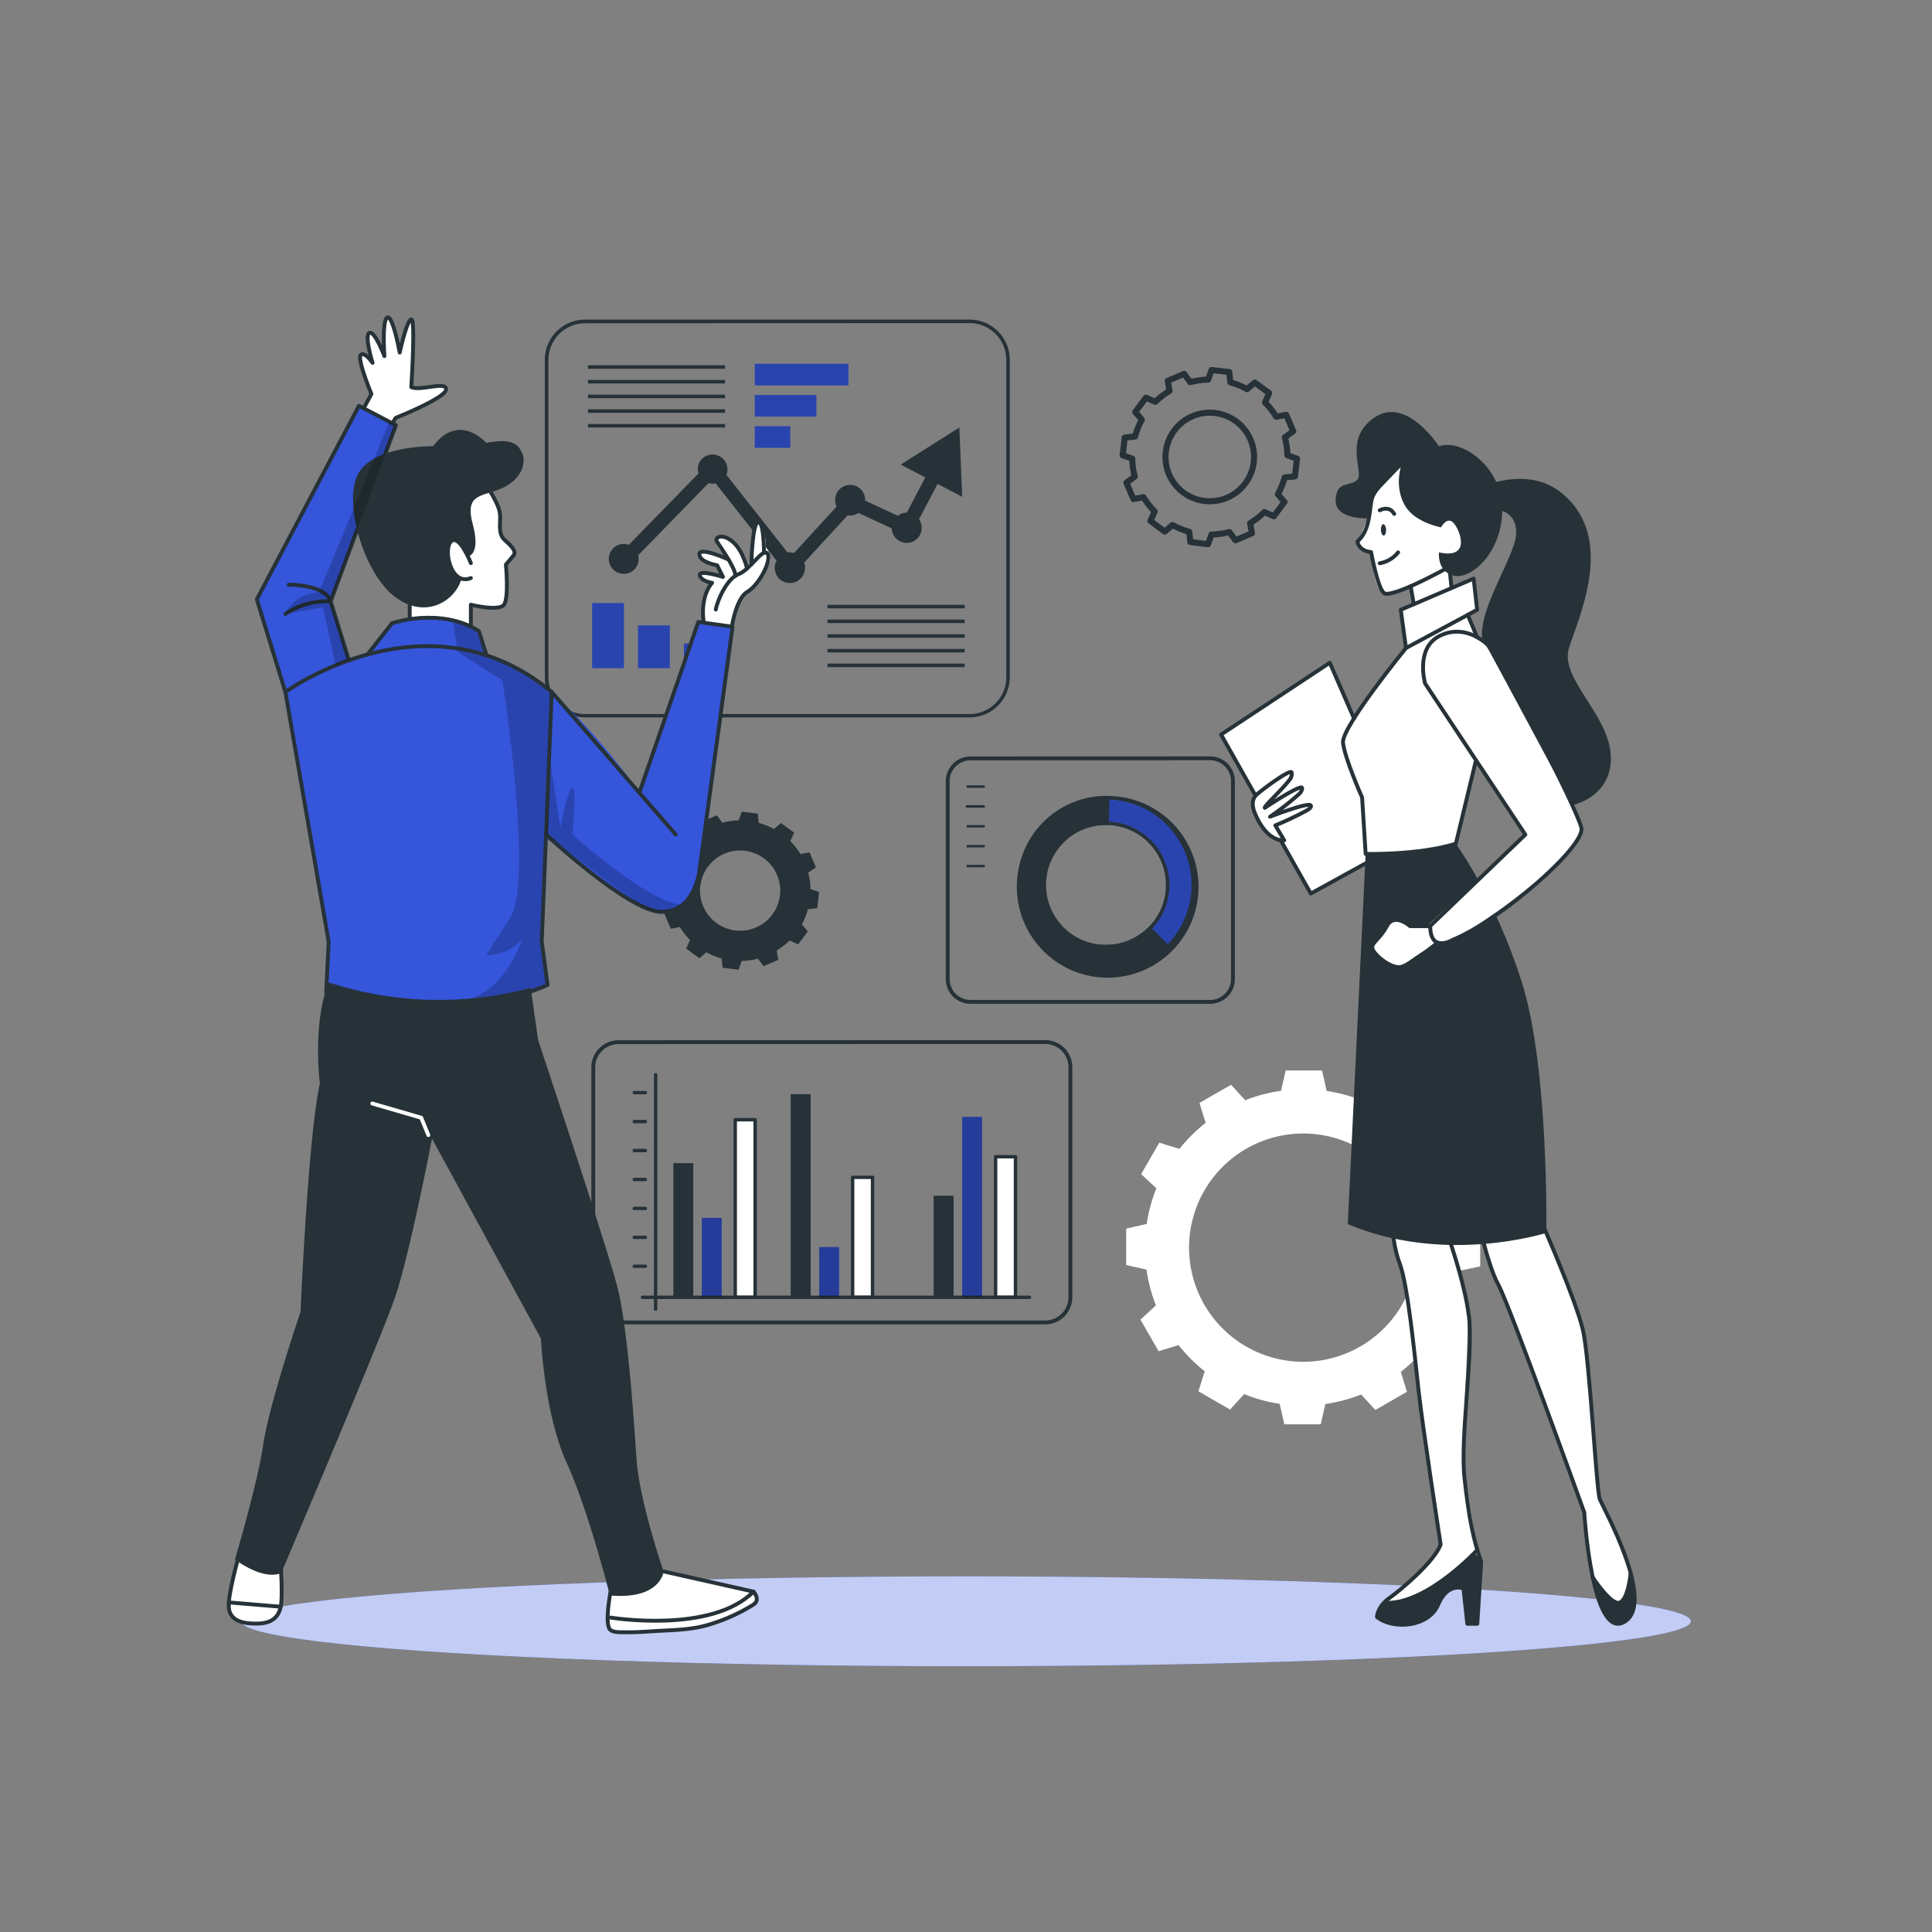 <svg viewBox="0 0 500 500" xmlns="http://www.w3.org/2000/svg"><rect x="0" y="0" width="500" height="500" fill="#808080" stroke="none"/><g id="freepik--Shadow--inject-36"><ellipse style="fill:#3555DB" ry="11.63" rx="187.6" cy="419.59" cx="250.01"></ellipse><ellipse style="fill:#fff;opacity:0.7" ry="11.63" rx="187.6" cy="419.59" cx="250.01"></ellipse></g><g id="freepik--Graphics--inject-36"><path style="fill:none;stroke:#263238;stroke-linejoin:round;stroke-width:1.571px" d="M291.08,113.24l-.54,4.58,2.48.88a20.29,20.29,0,0,0,.65,4.65l-2.15,1.56,1.81,4.25,2.61-.49a20.2,20.2,0,0,0,2.88,3.7l-1.09,2.44,3.7,2.76,2-1.7a19.74,19.74,0,0,0,4.35,1.76l.28,2.65,4.57.55.89-2.49a20.29,20.29,0,0,0,4.65-.65l1.57,2.14L324,138l-.47-2.6a20.23,20.23,0,0,0,3.69-2.88l2.44,1.09,2.76-3.7-1.71-2a19.47,19.47,0,0,0,1.76-4.34l2.65-.28.55-4.58-2.49-.89a19.67,19.67,0,0,0-.65-4.64l2.16-1.57-1.82-4.25-2.6.48a20.28,20.28,0,0,0-2.89-3.69l1.08-2.43L324.73,99l-2,1.71a20.52,20.52,0,0,0-4.32-1.76l-.28-2.65-4.58-.54-.89,2.48a20.14,20.14,0,0,0-4.64.66l-1.57-2.15-4.25,1.81.48,2.6A20.2,20.2,0,0,0,299,104l-2.43-1.08-2.77,3.7,1.71,2a19.83,19.83,0,0,0-1.76,4.35Zm10.63,3.67a11.46,11.46,0,1,1,10,12.73h0a11.46,11.46,0,0,1-10-12.73Z"></path><path style="fill:#263238" d="M171.61,225.94l-.49,4.15,2.25.8a18.19,18.19,0,0,0,.59,4.21l-2,1.42,1.64,3.85,2.36-.45a18.49,18.49,0,0,0,2.61,3.35l-1,2.21L181,248l1.81-1.55a17.71,17.71,0,0,0,3.94,1.6l.25,2.4,4.15.5.8-2.26a18,18,0,0,0,4.21-.59l1.42,1.95,3.84-1.65L201,246a18.49,18.49,0,0,0,3.35-2.61l2.21,1,2.5-3.34-1.55-1.83a17.92,17.92,0,0,0,1.6-3.93l2.4-.26.49-4.15-2.25-.8a18.19,18.19,0,0,0-.59-4.21l2-1.42-1.65-3.85-2.35.43a18.45,18.45,0,0,0-2.63-3.33l1-2.21L202.1,213l-1.82,1.55a17.81,17.81,0,0,0-3.92-1.59l-.25-2.4-4.15-.5-.8,2.26a18.11,18.11,0,0,0-4.21.59L185.53,211l-3.85,1.64.43,2.36a18.39,18.39,0,0,0-3.35,2.61l-2.21-1-2.5,3.35,1.55,1.82a18.2,18.2,0,0,0-1.6,3.94Zm9.63,3.32a10.38,10.38,0,1,1,9.08,11.54h0a10.39,10.39,0,0,1-9.08-11.54Z"></path><path style="fill:#fff" d="M383.08,327.75v-9.41l-5.25-1.19a40.53,40.53,0,0,0-2.44-9.26l4-3.69L374.67,296l-5.16,1.63a41.23,41.23,0,0,0-6.74-6.79l1.63-5.21-8.17-4.71-3.65,3.93a40.52,40.52,0,0,0-9.24-2.51l-1.2-5.3h-9.41l-1.2,5.26a40.15,40.15,0,0,0-9.26,2.44l-3.69-4-8.15,4.7,1.59,5.16a41.17,41.17,0,0,0-6.79,6.73l-5.2-1.61-4.7,8.14,3.94,3.67a40.57,40.57,0,0,0-2.51,9.23l-5.3,1.21v9.41l5.25,1.2a41.11,41.11,0,0,0,2.44,9.25l-4,3.7,4.71,8.17,5.15-1.59a40.79,40.79,0,0,0,6.76,6.76l-1.61,5.21,8.18,4.71,3.65-4a40.27,40.27,0,0,0,9.19,2.52l1.2,5.3h9.42l1.19-5.25a41.17,41.17,0,0,0,9.27-2.46l3.69,4,8.17-4.71-1.59-5.15a40.79,40.79,0,0,0,6.79-6.73l5.2,1.61,4.71-8.18-3.95-3.66a41.06,41.06,0,0,0,2.52-9.24Zm-16.27-4.86a29.54,29.54,0,1,1-29.54-29.54h0a29.54,29.54,0,0,1,29.54,29.54Z"></path><rect style="fill:#3555DB" height="5.59" width="24.24" y="94.15" x="195.34"></rect><rect style="fill:#3555DB" height="5.59" width="15.93" y="102.23" x="195.34"></rect><rect style="fill:#3555DB" height="5.59" width="9.17" y="110.31" x="195.34"></rect><rect style="opacity:0.2;isolation:isolate" height="5.59" width="24.24" y="94.15" x="195.34"></rect><rect style="opacity:0.2;isolation:isolate" height="5.59" width="15.93" y="102.23" x="195.34"></rect><rect style="opacity:0.2;isolation:isolate" height="5.59" width="9.17" y="110.31" x="195.34"></rect><rect style="fill:#3555DB" height="16.84" width="8.22" y="156.07" x="153.25"></rect><rect style="fill:#3555DB" height="11.06" width="8.22" y="161.86" x="165.12"></rect><rect style="fill:#3555DB" height="6.37" width="8.22" y="166.55" x="177"></rect><rect style="opacity:0.2;isolation:isolate" height="16.84" width="8.22" y="156.07" x="153.25"></rect><rect style="opacity:0.2;isolation:isolate" height="11.06" width="8.22" y="161.86" x="165.12"></rect><rect style="opacity:0.2;isolation:isolate" height="6.37" width="8.22" y="166.55" x="177"></rect><path style="fill:#263238" d="M250.94,185.66H151.41A10.39,10.39,0,0,1,141,175.27V93.1a10.41,10.41,0,0,1,10.39-10.39h99.53A10.4,10.4,0,0,1,261.33,93.1v82.17A10.39,10.39,0,0,1,250.94,185.66Zm-99.53-102a9.5,9.5,0,0,0-9.48,9.48v82.17a9.5,9.5,0,0,0,9.48,9.48h99.53a9.5,9.5,0,0,0,9.48-9.48V93.1a9.5,9.5,0,0,0-9.48-9.48Z"></path><rect style="fill:#263238" height="0.91" width="35.49" y="156.53" x="214.17"></rect><rect style="fill:#263238" height="0.91" width="35.49" y="160.34" x="214.17"></rect><rect style="fill:#263238" height="0.91" width="35.49" y="164.14" x="214.17"></rect><rect style="fill:#263238" height="0.91" width="35.49" y="167.94" x="214.17"></rect><rect style="fill:#263238" height="0.91" width="35.49" y="171.74" x="214.17"></rect><rect style="fill:#263238" height="0.91" width="35.49" y="94.53" x="152.16"></rect><rect style="fill:#263238" height="0.91" width="35.49" y="98.33" x="152.16"></rect><rect style="fill:#263238" height="0.91" width="35.49" y="102.13" x="152.16"></rect><rect style="fill:#263238" height="0.91" width="35.49" y="105.93" x="152.16"></rect><rect style="fill:#263238" height="0.91" width="35.49" y="109.73" x="152.16"></rect><path style="fill:#263238" d="M242.65,125.23l6.36,3.34-.73-17.94-15.17,9.6,6.36,3.33-4.79,9.11h0a3.78,3.78,0,0,0-2.33.8l-8.45-3.91v-.05a3.88,3.88,0,0,0-7.75-.38h0a2.41,2.41,0,0,0,0,.38,4.05,4.05,0,0,0,.35,1.61l-11,12a3.7,3.7,0,0,0-1.09-.17,2.76,2.76,0,0,0-.57.06L188,122.9a3.87,3.87,0,0,0-7.08-3.11,3.71,3.71,0,0,0-.33,1.54,4.29,4.29,0,0,0,.2,1.17L162.74,141a3.87,3.87,0,1,0,2.31,5h0a4,4,0,0,0,.23-1.33,3.38,3.38,0,0,0-.13-.94L183.4,125a3.53,3.53,0,0,0,1.11.18,3.42,3.42,0,0,0,.71-.07l15.75,20a3.91,3.91,0,1,0,6.88,3.73,3.83,3.83,0,0,0,.47-1.65,2.54,2.54,0,0,0,0-.39,4,4,0,0,0-.2-1.19l11.26-12.26a3.57,3.57,0,0,0,.65.06,3.87,3.87,0,0,0,2.16-.66l8.6,4a3.87,3.87,0,1,0,7.73-.37,3.83,3.83,0,0,0-.69-2Z"></path><g id="freepik--chart-1--inject-2--inject-36"><path style="fill:none;stroke:#263238;stroke-linejoin:round" d="M251.17,196.27a5.91,5.91,0,0,0-5.9,5.91v51.21a5.9,5.9,0,0,0,5.9,5.9h62a5.91,5.91,0,0,0,5.91-5.9V202.15a5.91,5.91,0,0,0-5.91-5.9Z"></path><rect style="fill:#263238" height="0.63" width="4.71" y="203.25" x="250.16"></rect><rect style="fill:#263238" height="0.63" width="4.71" y="208.39" x="250.16"></rect><rect style="fill:#263238" height="0.63" width="4.71" y="213.53" x="250.16"></rect><rect style="fill:#263238" height="0.63" width="4.71" y="218.68" x="250.16"></rect><rect style="fill:#263238" height="0.63" width="4.71" y="208.39" x="249.98"></rect><rect style="fill:#263238" height="0.63" width="4.71" y="223.82" x="250.16"></rect></g><path style="fill:#3555DB" d="M285.76,251.64a22.59,22.59,0,1,0-22.12-23,22.58,22.58,0,0,0,22.12,23Zm.79-38.54a16,16,0,1,1-16.32,15.67A16,16,0,0,1,286.55,213.1Z"></path><path style="opacity:0.2;isolation:isolate" d="M285.76,251.64a22.59,22.59,0,1,0-22.12-23,22.58,22.58,0,0,0,22.12,23Zm.79-38.54a16,16,0,1,1-16.32,15.67A16,16,0,0,1,286.55,213.1Z"></path><path style="fill:#263238" d="M270,245.22a23,23,0,0,0,32.53.14.48.48,0,0,0,0-.64L297.84,240a.45.45,0,0,0-.32-.14.57.57,0,0,0-.33.13,15.36,15.36,0,0,1-11.28,4.51l-1.11,0a15.45,15.45,0,0,1-9.21-3.71c-.23-.21-.47-.42-.69-.64a15.79,15.79,0,0,1-1.75-20.27.41.41,0,0,0,.05-.09c.1-.14.21-.26.33-.4a15.47,15.47,0,0,1,13-5.86.45.45,0,0,0,.46-.44h0l.13-6.63a.46.46,0,0,0-.44-.47h0A23,23,0,0,0,270,245.22Z"></path><path style="fill:#263238" d="M286.69,206a23.51,23.51,0,1,1-.05,0Zm-.92,45.17a22.14,22.14,0,1,0-21.68-22.58h0A22.15,22.15,0,0,0,285.77,251.18Zm.79-38.54a16.42,16.42,0,1,1-16.75,16.08,16.42,16.42,0,0,1,16.75-16.08Zm-.65,31.91a15.51,15.51,0,1,0-15.19-15.82h0a15.51,15.51,0,0,0,15.19,15.81Z"></path><line style="fill:none;stroke:#263238;stroke-linecap:round;stroke-linejoin:round;stroke-width:0.879px" y2="338.79" x2="169.67" y1="278.13" x1="169.67"></line><rect style="fill:#263238" height="34.73" width="5.15" y="301.02" x="174.27"></rect><rect style="fill:#3555DB" height="20.55" width="5.15" y="315.19" x="181.63"></rect><rect style="fill:#fff;stroke:#263238;stroke-linejoin:round;stroke-width:0.879px" height="45.96" width="5.15" y="289.79" x="190.28"></rect><rect style="fill:#263238" height="52.58" width="5.15" y="283.16" x="204.64"></rect><rect style="fill:#3555DB" height="13.01" width="5.15" y="322.74" x="212.01"></rect><rect style="fill:#fff;stroke:#263238;stroke-linejoin:round;stroke-width:0.879px" height="31.05" width="5.15" y="304.7" x="220.66"></rect><rect style="fill:#263238" height="26.29" width="5.15" y="309.45" x="241.64"></rect><rect style="fill:#3555DB" height="46.69" width="5.15" y="289.05" x="249.01"></rect><rect style="fill:#fff;stroke:#263238;stroke-linejoin:round;stroke-width:0.879px" height="36.38" width="5.15" y="299.36" x="257.66"></rect><line style="fill:none;stroke:#263238;stroke-linecap:round;stroke-linejoin:round;stroke-width:0.879px" y2="327.71" x2="167.02" y1="327.71" x1="164.14"></line><line style="fill:none;stroke:#263238;stroke-linecap:round;stroke-linejoin:round;stroke-width:0.879px" y2="320.22" x2="167.02" y1="320.22" x1="164.14"></line><line style="fill:none;stroke:#263238;stroke-linecap:round;stroke-linejoin:round;stroke-width:0.879px" y2="312.74" x2="167.02" y1="312.74" x1="164.14"></line><line style="fill:none;stroke:#263238;stroke-linecap:round;stroke-linejoin:round;stroke-width:0.879px" y2="305.25" x2="167.02" y1="305.25" x1="164.14"></line><line style="fill:none;stroke:#263238;stroke-linecap:round;stroke-linejoin:round;stroke-width:0.879px" y2="297.76" x2="167.02" y1="297.76" x1="164.14"></line><line style="fill:none;stroke:#263238;stroke-linecap:round;stroke-linejoin:round;stroke-width:0.879px" y2="290.27" x2="167.02" y1="290.27" x1="164.14"></line><line style="fill:none;stroke:#263238;stroke-linecap:round;stroke-linejoin:round;stroke-width:0.879px" y2="282.78" x2="167.02" y1="282.78" x1="164.14"></line><line style="fill:none;stroke:#263238;stroke-linecap:round;stroke-linejoin:round;stroke-width:0.879px" y2="335.75" x2="266.42" y1="335.75" x1="166.26"></line><rect style="opacity:0.3" height="20.55" width="5.15" y="315.19" x="181.63"></rect><rect style="opacity:0.3" height="13.01" width="5.15" y="322.74" x="212.01"></rect><rect style="opacity:0.3" height="46.69" width="5.15" y="289.05" x="249.01"></rect><path style="fill:none;stroke:#263238;stroke-linejoin:round" d="M160.05,269.71a6.52,6.52,0,0,0-6.51,6.51v59.51a6.53,6.53,0,0,0,6.51,6.52H270.5a6.54,6.54,0,0,0,6.52-6.52V276.2a6.53,6.53,0,0,0-6.52-6.52Z"></path></g><g id="freepik--character-1--inject-36"><path style="fill:#fff" d="M72.65,402.74s2.31,15.42-3.28,17-9.47-.5-10.17-2.81,4.25-18.81,4.25-18.81Z"></path><path style="fill:#fff" d="M169.88,406.15l24.3,5.76s1.84,1,1.64,2.65-11.29,5.88-14.4,6.41-21.06,2.87-23.61.68S160.65,402,160.65,402Z"></path><path style="fill:#fff" d="M125.88,124.92s3.42,5.16,3.47,7.77-.27,5.59,1.33,7.13,2.83,3.22,2.17,4-1.93,2.3-1.93,2.3,1.65,8.79-.49,10.38-8.57,0-8.57,0v5.68s-9.14-3-15.45-2.44l-1.12-12.17S119,121.21,125.88,124.92Z"></path><path style="fill:#fff" d="M182.1,160.88s-.82-6.24,2.22-10c0,0-3.64-.62-3.2-1.94s6,.41,6,.41l-1.5-3s-5.25-1.74-4.6-3.37,8.35,2.38,8.35,2.38-4.57-3.82-3.93-5.41,5.29-1.56,7.77,6.68l1.26-1.57s.45-9.38,1.74-9.89c0,0,2,1.1,2,6.49,0,0,2,2.41.73,4.45s-4.26,6.63-6.8,8.35-2.53,8.43-2.53,8.43Z"></path><path style="fill:#fff" d="M101.62,109.59l1.15-1.54s12.87-5.74,12.55-7.53-7.61.68-9-.27c0,0,1.33-16.94,0-17.49s-2.81,7.95-2.81,7.95-1.87-8.72-3.31-8.47-.84,9-.84,9-2.75-5.61-3.82-5.09.53,7.36.53,7.36-2-2.35-2.8-1.64A26.51,26.51,0,0,0,96.12,102l-2.78,4.7Z"></path><path style="fill:#3555DB" d="M180.71,160.92l8.87,1.24s-6.49,55-8.4,61.79-3.63,11.67-10.15,12-29.75-19.2-29.75-19.2l-1.08,27,1.51,11.2s-28.41,14.93-57.3,1.94l.65-13.14L74.65,183.65l-8.19-28.54L92.89,105l9.58,5-16.9,45.61,4.73,15.23,5.29-2.12,5.85-7.46s9.92-5.15,22.47,2l2,6.26s14.72,1.11,39.57,35.56Z"></path><path style="opacity:0.2" d="M117.3,160.92l1.12,7.7S126.68,174.1,130,176c0,0,8.12,51.28,2.11,61.37l-6.33,9.91s6.47,0,9.45-4.53c0,0-3.71,12.38-13.33,15.71,0,0,14.77-1.54,19.85-3.5l-1.51-11.2,2.43-62.45s2.29-4.18-16.75-11.67l-2.81-6.75Z"></path><path style="fill:none;stroke:#263238;stroke-linecap:round;stroke-linejoin:round" d="M125.88,125.62s3.1,4.54,3.47,7.07-.73,5.32,1.33,7.13,3,3,2.17,4-1.93,2.3-1.93,2.3.84,8.57-.49,10.38-8.57,0-8.57,0v5.68"></path><path style="fill:none;stroke:#263238;stroke-linecap:round;stroke-linejoin:round" d="M121.86,145.74s-2.9-7.49-5.07-5.68-.24,11.71,5.07,9.54"></path><path style="fill:#263238" d="M121.07,144s3.45-.28,1.27-8.37,2.54-7,7.61-9.3,6.28-6.52,5.19-9.05-2.9-3.87-9.3-2.66c0,0-7-8.09-13.76.85,0,0-15.22-.24-19.32,7s1.33,25.72,9.3,31.88,15.76,1.23,17.38-4.56c0,0-5.43-2.93-2.65-9.69C116.79,140.06,119.32,139.16,121.07,144Z"></path><path style="fill:none;stroke:#263238;stroke-linecap:round;stroke-linejoin:round" d="M73.86,179.09s36.83-26.71,68.93,0l-2.59,64.62,1.51,11.2s-27.14,12.71-57.3,1.94l.65-13.14Z"></path><path style="fill:none;stroke:#263238;stroke-linecap:round;stroke-linejoin:round" d="M95.1,169.38l6.34-8.08s12.43-4.3,22.47,2l2,6.26"></path><line style="fill:none;stroke:#263238;stroke-linecap:round;stroke-linejoin:round" y2="215.97" x2="174.86" y1="179.09" x1="142.79"></line><path style="fill:none;stroke:#263238;stroke-linecap:round;stroke-linejoin:round" d="M141.31,216s21.25,19.77,29.72,20,9.88-10,9.88-10l8.67-63.8-8.87-1.24-15.26,44.23"></path><path style="fill:none;stroke:#263238;stroke-linecap:round;stroke-linejoin:round" d="M189.43,162s1.11-7.21,4-8.85,6.32-8,5.22-9.83-4.46,4.12-7.49,5.26-5.49,6.74-5.91,9.17"></path><path style="fill:none;stroke:#263238;stroke-linecap:round;stroke-linejoin:round" d="M197.72,143.06s0-8.33-1.53-7.94-1.74,10.94-1.74,10.94"></path><path style="fill:none;stroke:#263238;stroke-linecap:round;stroke-linejoin:round" d="M193.33,147.13s-1-4.67-3.75-6.95-4.47-1.05-4.16-.28,5,7,4.89,9.12"></path><path style="fill:none;stroke:#263238;stroke-linecap:round;stroke-linejoin:round" d="M188.57,144.82s-7.55-3.46-7.57-1.39,4.6,2.87,4.6,2.87l1.5,3s-6.36-2-6-.41,3.2,1.94,3.2,1.94-3.09,3.06-2.22,10"></path><path style="fill:#263238" d="M137.34,255.66l1.93,13.52s17.77,53.31,20.47,63.73,4.25,34,5,44.81,7,29,7,29-.77,7.34-13.9,6.18c0,0-5.41-21.63-11.2-34.38S140,346.43,140,346.43l-28.2-51.76s-5.77,30.14-9.65,41.33c-4,11.54-31.27,75.57-29.36,71.08,0,0-3.86,2.32-12-3.48,0,0,5.79-19.31,7.33-29.74s9.66-34.38,9.66-34.38,1.93-45.19,5-59.1c0,0-2-15.32,2.27-26.14A91.92,91.92,0,0,0,137.34,255.66Z"></path><polyline style="fill:none;stroke:#fff;stroke-linecap:round;stroke-linejoin:round" points="96.35 285.59 109.01 289.27 110.85 293.76"></polyline><path style="fill:none;stroke:#263238;stroke-linecap:round;stroke-linejoin:round" d="M158.12,411.32s-1.71,8.57-.31,10.33c.74.92,2.94.75,4,.77,2.44.05,4.89-.11,7.33-.27,4.88-.32,9.88-.27,14.59-1.78A46.41,46.41,0,0,0,195,415.26c1.92-1.28,0-3.35,0-3.35l-23.25-5.22"></path><path style="fill:none;stroke:#263238;stroke-linecap:round;stroke-linejoin:round" d="M158,418.63s26.13,4.29,37-6.72"></path><path style="fill:none;stroke:#263238;stroke-linecap:round;stroke-linejoin:round" d="M61.8,402.74s-3,10.29-2.56,13.53,3.69,4,7.49,3.91,5.36-1.79,5.92-4.36,0-10.88,0-10.88"></path><line style="fill:none;stroke:#263238;stroke-linecap:round;stroke-linejoin:round" y2="415.82" x2="72.65" y1="414.7" x1="59.2"></line><path style="fill:none;stroke:#263238;stroke-linecap:round;stroke-linejoin:round" d="M94.31,105.32c1.14-2.08,1.81-3.35,1.81-3.35S92.41,93,93.34,91.9s3.08,2,3.08,2-2.2-7.13-.81-7.74,3.87,6,3.87,6-.65-9.55.79-10,3.17,9.08,3.17,9.08,1.86-8.48,3-8.56,0,17.49,0,17.49c2.3,1.13,9.06-1.63,9,.6s-13,7.36-13,7.36a5.78,5.78,0,0,0-.59.94"></path><polyline style="fill:none;stroke:#263238;stroke-linecap:round;stroke-linejoin:round" points="73.86 179.09 66.46 155.11 92.89 105.03 102.47 110.04 85.57 155.65 90.3 170.88"></polyline><path style="fill:none;stroke:#263238;stroke-linecap:round;stroke-linejoin:round" d="M74.72,151.32s9.48-.08,10.85,4.33a19,19,0,0,0-11.71,3.24"></path><line style="fill:none;stroke:#263238;stroke-linecap:round;stroke-linejoin:round" y2="153.31" x2="106.04" y1="160.26" x1="106.04"></line><path style="opacity:0.2" d="M142.63,198.43,145,214.2s1.94-10.29,3.15-10.29,0,12.06,0,12.06,19.88,18,28.48,18.1c0,0-4.78,3.36-9.57.86s-25.79-19-25.79-19Z"></path><path style="opacity:0.2" d="M100.77,109.15,82.59,153.31s-6.33-.1-8.73,5.58l9.72-1.74,3.27,15,3.45-1.31-4.73-15.23L102.47,110Z"></path></g><g id="freepik--character-2--inject-36"><polygon style="fill:#fff" points="351.31 186.81 344.15 171.52 316.01 190.11 339.23 231.25 357.34 220.97 351.31 186.81"></polygon><path style="fill:#fff" d="M374.5,319.06s4.55,12.63,5.22,18.78-1.38,32.05-.94,39.19,4.3,28.45,4.3,28.45-18.93,13.76-24.94,9.33c0,0,13.34-10.8,14.69-15.1l-4.32-29.19L364.22,336s-1.09-7.21-2.61-10.92-1.29-11.58-1.29-11.58Z"></path><path style="fill:none;stroke:#263238;stroke-linecap:round;stroke-linejoin:round" d="M374.1,317.94s4.92,13.3,6.07,22.85S377.86,372,379,382.43s2.31,16.2,4.33,21.69l-1,16.11h-2.59l-1-9.14s-4.06-1.69-6.52,4.16-11.55,6.62-15.86,3.23c0,0,0-2.62,3.24-4.93s11.7-9.53,13.24-13.84c0,0-4.62-30-5.7-39.72s-2.77-27.39-4.93-33.09-2.15-13.85-2.15-13.85"></path><path style="fill:none;stroke:#263238;stroke-linecap:round;stroke-linejoin:round" d="M382.34,401.1S369.65,414.9,359,414.81"></path><path style="fill:#263238" d="M358.14,414.81a11.26,11.26,0,0,0,5.2-.65c2.87-1,13.2-6,18.28-12.31l1.56,1.77-.82,16.24-2.61.37-1-9.14s-3.34-1.53-5.49,2.23-3.7,6.34-7.46,7.17-9.43-2-9.43-2S355.38,417,358.14,414.81Z"></path><path style="fill:#fff" d="M383.35,319.49a115.94,115.94,0,0,0,4.34,12.91c2.27,5.21,21.88,57.9,21.88,57.9s1.49,28.52,9.84,28.43-.33-19.93-.33-19.93L414,387.93s-1.94-31.93-4.34-43.67l-10.22-27.53Z"></path><path style="fill:none;stroke:#263238;stroke-linecap:round;stroke-linejoin:round" d="M399.55,317.65s8.39,19.09,10.12,26.61,3.47,41.35,4.34,43.67,14.75,26.89,6.36,31.81S410,391.4,410,391.4s-19.37-53.8-22.27-59-6.07-20.25-6.07-20.25Z"></path><path style="fill:none;stroke:#263238;stroke-linecap:round;stroke-linejoin:round" d="M422,407.13s-.58,6.66-2.78,7.6-7.06-6.57-7.06-6.57"></path><path style="fill:#263238" d="M412.18,409.31s3,11.36,7,10.88,4.72-6.79,2.83-11.66c0,0-.67,5-2.78,6.2C417.1,414.76,412.18,409.31,412.18,409.31Z"></path><path style="fill:#263238" d="M376.77,218.35s10.11,13.8,17.12,36,6.29,64.72,6.29,64.72-26.09,8.39-51.38-2.27L353.43,221S369.7,221.3,376.77,218.35Z"></path><path style="fill:#fff" d="M363.71,118.27s-7.86,7.36-8.78,12.18a37.81,37.81,0,0,1-3.62,9.67,7.05,7.05,0,0,0,3.53,2.76s.51,9.87,3.38,10.63l6.86-1.8.73,4.23,9.84-3.74v-5.7l7.5-4.9-2.67-12.81-12.2-5.7Z"></path><path style="fill:#fff" d="M353.38,220.23l-.87-13.84s-6.4-12-4.37-16.36c2.24-4.79,15.7-22.53,15.7-22.53l-1.32-9.68,18.86-8.08.9,8.08L380,159.51l2.53,5.42s.16-1.61,4.54,6.56,20.88,37.24,22.18,42.82-25.66,25.24-34.76,29.88c0,0-1.05-2.25-11.86,6-2.75-.48-6.55-2.95-7.36-4.48s3.11-5.17,3.11-5.17,2.36-4.46,6.53-.89h4.44L394.76,216l-12.88-18.85-5.11,21.17S360.24,223.34,353.38,220.23Z"></path><polygon style="fill:none;stroke:#263238;stroke-linecap:round;stroke-linejoin:round" points="362.52 157.82 363.87 167.71 382.28 157.82 381.38 149.74 362.52 157.82"></polygon><path style="fill:none;stroke:#263238;stroke-linecap:round;stroke-linejoin:round" d="M363.87,167.71s-16.75,20.49-16.3,24.53,4.94,14.15,4.94,14.15l.92,14.6s13.55.37,23.34-2.64l5.11-21.17"></path><path style="fill:none;stroke:#263238;stroke-linecap:round;stroke-linejoin:round" d="M394.76,216l-25.95-39.12s-2.55-9,3.59-12.21,11.48.86,13.39,3,22.51,41.83,23.47,46.6-20.8,23.85-33.39,29c0,0-5.73,3.44-5.73-3.62Z"></path><line style="fill:none;stroke:#263238;stroke-linecap:round;stroke-linejoin:round" y2="159.13" x2="379.85" y1="164.93" x1="382.28"></line><path style="fill:none;stroke:#263238;stroke-linecap:round;stroke-linejoin:round" d="M370.14,239.69h-5.22s-4.07-3.64-6,0-4.37,4.36-3.64,6.06,4.91,5.09,7.36,4.48S372,244,372,244"></path><path style="fill:none;stroke:#263238;stroke-linecap:round;stroke-linejoin:round" d="M361.83,120.86s-6.13,5.36-6.81,8.33-.39,8-3.71,10.93c0,0,.17,2.4,3.53,2.76,0,0,1.72,9.47,3.38,10.63s11.82-4.08,15.8-6.24a5.27,5.27,0,0,0,2.09-2.91"></path><path style="fill:none;stroke:#263238;stroke-linecap:round;stroke-linejoin:round" d="M357.07,145.77a7.72,7.72,0,0,0,4.76-2.81"></path><path style="fill:none;stroke:#263238;stroke-linecap:round;stroke-linejoin:round" d="M357.07,132.07s2.42-1.41,3.75.93"></path><path style="fill:#263238" d="M358.73,137.1c0,.81-.23,1.47-.6,1.49s-.71-.62-.75-1.42.23-1.48.6-1.5S358.69,136.29,358.73,137.1Z"></path><line style="fill:none;stroke:#263238;stroke-linecap:round;stroke-linejoin:round" y2="156.38" x2="365.89" y1="151.71" x1="365.08"></line><path style="fill:#263238" d="M372.94,136.48s1.5-2.91,3.17-1.21,4.84,9.56-3.71,7.69c0,0-.57,4.8,3.71,6s12.41-5.42,12.68-16.71-10.63-18.91-16.39-16.73c0,0-8.35-13.09-16.63-7.51s-2.7,14.17-4.46,16.11-5.52.12-5.64,5.33,8.59,4.68,8.59,4.68l1.05-5.74,7.21-7.53s-1.7,5.44,1.19,10.17C366.32,135.29,372.94,136.48,372.94,136.48Z"></path><path style="fill:#263238" d="M388.79,132.25s4,.9,3.56,6.31-9.47,18.71-8.79,26.37l23.31,43.44s10.49-2,10-12.8-13.29-19.9-10.82-27.86,12.17-28.23-1.57-39.85-35.16,6.19-35.16,6.19l10.49-3.38Z"></path><polyline style="fill:none;stroke:#263238;stroke-linecap:round;stroke-linejoin:round" points="350.41 185.92 344.15 171.52 316.01 190.11 339.23 231.25 353.31 223.5"></polyline><path style="fill:#fff;stroke:#263238;stroke-linecap:round;stroke-linejoin:round" d="M324.77,210.46s-1.52-3.14.51-4.87,9-6.86,9-5.6a2.2,2.2,0,0,1-.48,1.73c-2,2.68-6.79,7-6.48,7.35,0,0,8.74-5.8,9.58-5.25.21.14.09.89-.64,1.62a75.63,75.63,0,0,1-7.57,5.92s9.22-3.57,10.41-3c.34.16.27.68-.8,1.33a84.1,84.1,0,0,1-8.25,3.92l2.31,3.86S328,218.23,324.77,210.46Z"></path><line style="fill:none;stroke:#263238;stroke-linejoin:round" y2="152.2" x2="375.65" y1="145.77" x1="375.01"></line></g></svg>